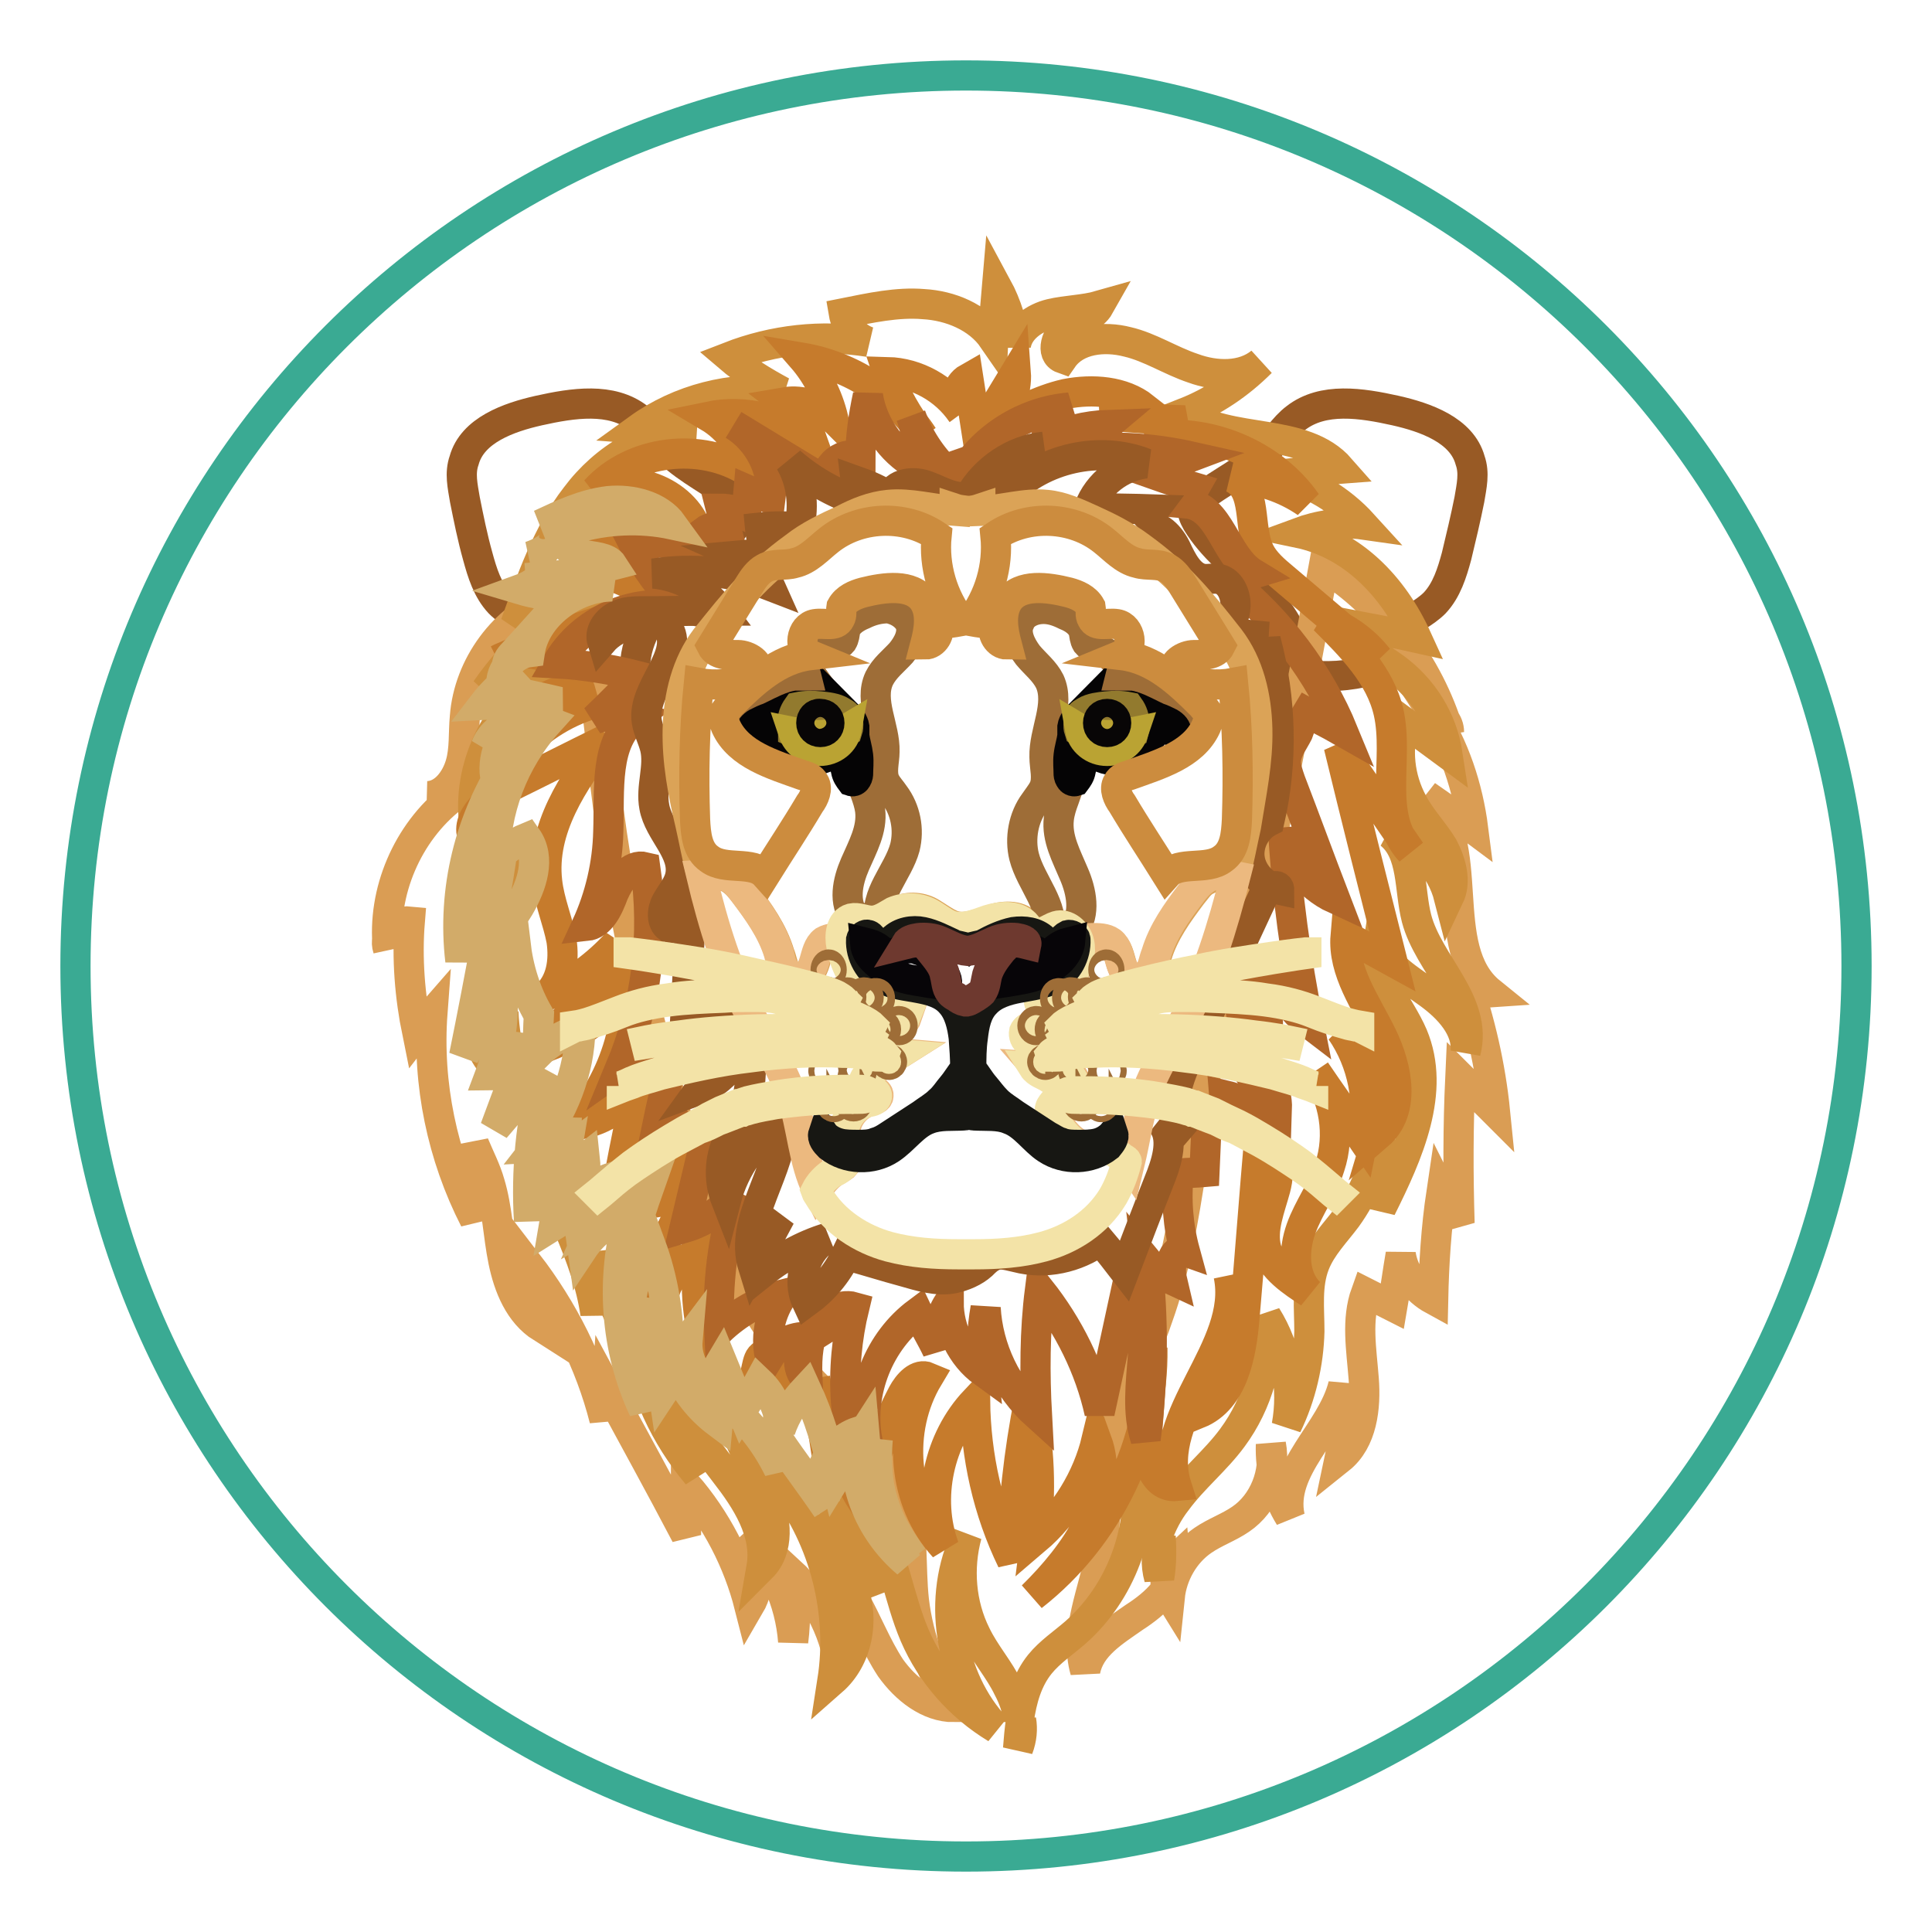 <?xml version="1.0" encoding="utf-8"?>
<!-- Svg Vector Icons : http://www.onlinewebfonts.com/icon -->
<!DOCTYPE svg PUBLIC "-//W3C//DTD SVG 1.1//EN" "http://www.w3.org/Graphics/SVG/1.1/DTD/svg11.dtd">
<svg version="1.1" xmlns="http://www.w3.org/2000/svg" xmlns:xlink="http://www.w3.org/1999/xlink" x="0px" y="0px" viewBox="0 0 256 256" enable-background="new 0 0 256 256" xml:space="preserve">
<g> <path stroke-width="4" fill-opacity="0" stroke="#3aaa93"  d="M10,128c0,65.2,52.8,118,118,118c65.2,0,118-52.8,118-118l0,0c0-65.2-52.8-118-118-118 C62.8,10,10,62.8,10,128L10,128z"/> <path stroke-width="4" fill-opacity="0" stroke="#985a25"  d="M158.9,66.1c-0.4,0.3-0.7,0.7-0.8,1.1c-0.2,0.6,0.1,1.3,0.5,2c2,3.3,5.1,5.7,7.9,8.5c2.7,2.7,5.2,6,5.6,9.8 c0,0.6,0.1,1.2,0.5,1.6c0.3,0.3,0.7,0.4,1.1,0.4c3.1,0.3,6.2-0.1,9.2-1c-0.7-2,0.7-4,2.3-5.2c1.6-1.2,3.5-2,4.9-3.4 c1.6-1.7,2.3-4,2.9-6.2c0.6-2.5,1.2-5,1.7-7.5c0.3-1.8,0.7-3.5,0.1-5.2c-1.1-4-5.9-5.7-9.9-6.6c-4.5-1-9.6-1.8-13.2,1 c-1.6,1.2-2.7,3.1-4.1,4.5C165.2,62.3,161.7,63.9,158.9,66.1L158.9,66.1z M97.4,66.1c0.4,0.3,0.7,0.7,0.8,1.1 c0.2,0.6-0.1,1.3-0.5,2c-2,3.3-5.1,5.7-7.9,8.5c-2.7,2.7-5.2,6-5.6,9.8c0,0.6-0.1,1.2-0.5,1.6c-0.3,0.3-0.7,0.4-1.1,0.4 c-3.1,0.3-6.2-0.1-9.2-1c0.7-2-0.7-4-2.3-5.2c-1.6-1.2-3.5-2-4.9-3.4c-1.6-1.7-2.3-4-2.9-6.2c-0.7-2.5-1.2-5-1.7-7.5 c-0.3-1.8-0.7-3.5-0.1-5.2c1.1-4,5.9-5.7,9.9-6.6c4.5-1,9.6-1.8,13.2,1c1.6,1.2,2.7,3.1,4.1,4.5C91.2,62.3,94.6,63.9,97.4,66.1 L97.4,66.1z"/> <path stroke-width="4" fill-opacity="0" stroke="#da9d54"  d="M73.2,79.4c-6.4,2.4-11.1,8.8-11.6,15.6c-0.2,2.1,0,4.3-0.6,6.3c-0.6,2-2.1,4.1-4.3,4.2 c1,0.1,2.1,0.1,3.2,0.2c-5.9,4.6-9.3,12.5-8.5,20c-0.6-1.8,1-3.8,2.9-3.6c-0.4,4.9,0,9.9,1,14.8c0.7-0.9,1.3-1.9,2-2.7 c-0.7,9.4,1.3,19,5.6,27.4c0-3.3-0.1-6.7-0.1-10c0.7,1.7,1.6,3.4,2.1,5.2c1,3.3,1.1,6.9,1.8,10.3c0.7,3.4,2.1,6.9,5.1,8.8 c-1-2.7-1.7-5.7-1.9-8.5c4.7,6.1,8.3,13.2,10.2,20.7l0.3-4.2c3.5,6.5,7.1,13,10.5,19.5v-6.7c4,4.6,6.9,10.2,8.4,16.1 c1.7-2.9,1.4-6.9-0.7-9.5c3.8,3.7,6.1,8.9,6.5,14.2c0.4-3.1,0.3-6.1-0.4-9.2c3.8,3.5,6.2,8.5,6.7,13.7c0-3.4,0.7-6.9,1.8-10.1 c1.7,3,2.9,6.2,4.8,9.1c2,2.8,5,5.2,8.4,5.2c-2.9-4.2-4.7-9.1-5.3-14.1c-0.5-4.5,0-9.1-1.3-13.4c-2.2-7.2-8.9-11.8-13.9-17.5 c-6.4-7.2-10.3-16.2-13.6-25.3c-5.9-16.8-10-34.3-12.1-52c-0.6-5.7-1-11.1-2.4-16.3 M198.1,147.3l-4.6-4.6 c-0.3,6.5-0.3,13-0.1,19.4c-0.8-1.4-1.7-2.7-2.4-4.1c-0.7,4.7-1,9.5-1.1,14.2c-2.2-1.2-3.9-3.4-4.3-6c-0.4,2.3-0.7,4.6-1.1,6.9 c-1.2-0.6-2.3-1.2-3.5-1.8c-1.3,3.6-0.6,7.5-0.3,11.4c0.3,3.8-0.2,8.2-3.2,10.6c0.7-3.3,0.7-6.6,0.5-9.8 c-1.5,6.2-8.5,11.1-7.1,17.5c-1.8-2.9-2.6-6.2-2.5-9.6c0.7,3.7-0.9,7.8-4,9.9c-1.6,1.1-3.4,1.7-5,2.8c-2.5,1.7-4.1,4.6-4.4,7.5 c-1-1.6-0.6-3.8,0.7-5c0.3,3.3-2.6,5.9-5.4,7.7c-2.7,1.9-5.9,3.8-6.5,7.1c-1.5-5.2,1.2-10.6,2.1-16c0.8-4.4,0.6-8.9,1.3-13.3 c1.1-6.1,4.2-11.6,6.2-17.5c4.6-12.8,4.6-26.9,8.1-40c1.6-6.1,4-12,5.7-18.1c1.2-4.5,2.1-9.1,3-13.7c1.8-9.2,3.5-18.4,5.2-27.7 c7.9,5,13.9,13,16.6,21.9c0-1.3-1-2.5-2.3-2.7c3,4.6,4.8,10,5.5,15.5c-2-1.5-4.2-3-6.2-4.4c7.1,6.2,1.2,20.2,8.5,26.1 c-1.4,0.1-2.9-0.7-3.4-2C196.1,135.2,197.5,141.3,198.1,147.3L198.1,147.3z"/> <path stroke-width="4" fill-opacity="0" stroke="#ce8f3c"  d="M153.6,209.1c0.3-1.8,0.3-3.6,0.2-5.5C153.2,205.5,153.1,207.3,153.6,209.1z"/> <path stroke-width="4" fill-opacity="0" stroke="#ce8f3c"  d="M187.7,121.7c-1-3.9-0.4-8.7-3.5-11.2c3.8,1.2,6.8,4.5,7.8,8.4c1-2.1,0.3-4.6-0.8-6.7c-1.2-2-2.9-3.7-4-5.8 c-1.8-3.3-2.2-7.2-1.1-10.7c1.9,1.4,3.8,2.8,5.7,4.2c-0.7-4.6-3.3-8.7-7-11.4c-2.3-1.7-5.3-3-6.3-5.8c3.1,0.6,6.1,1.1,9.2,1.8 c-3.1-6.8-8.5-12.4-15.7-13.9c2.7-1,5.8-1.5,8.6-1.1c-3-3.3-7-5.7-11.2-6.6c2.7-0.3,5.5-0.6,8.2-0.8c-4.9-5.6-14.6-3.2-20.6-7.4 c3.8-1.5,7.2-3.8,10.1-6.7c-2.4,2-6,1.9-9,0.8c-3-1-5.7-2.8-8.7-3.5c-3.1-0.8-6.8-0.4-8.6,2.2c-1.7-0.6-0.8-3.3,0.6-4.1 c1.5-0.9,3.4-1.3,4.3-2.9c-2.1,0.6-4.4,0.6-6.5,1.1s-4.3,2-4.6,4.2c-0.4-2.7-1.2-5.4-2.5-7.8c-0.2,2.3-0.4,4.6-0.5,6.9 c-2-2.9-5.7-4.4-9.2-4.6c-3.5-0.3-7.1,0.5-10.6,1.2c0.3,1.8,1.7,3.3,3.3,3.8c-6.2-1-12.6-0.3-18.5,2c2.1,1.8,4.6,3.3,7,4.6 c-6.6-0.8-13.6,1-19,4.9c2.6,0.2,5.2,0.3,7.7,0.5c-6.2-0.3-12.2,3.4-16,8.5c-3.8,4.9-5.9,11.1-8,16.9c3-2.7,6.9-4.4,10.9-4.5 c-5.9,3.2-11,7.7-14.8,13.2c2.7-2.2,6.3-4.6,9.3-2.8c-6.7,3.5-11.1,11-11,18.5c0.1,4.6,1.6,9.9-1.6,13.4c3.2-1.8,5.7-4.7,7-8.1 c-1.3,5.3-2.6,10.7-3.9,16c-1,4.4-1.9,9.5,1.1,12.7l1.4-7c0.2,4.6,1.5,9.2,3.7,13.4c0.2,1.4,0.5,2.7,0.8,4c2,7.7,6.6,14.7,7.7,22.6 c0.3-2.7,0.3-5.4,0.3-8.1c0.7,2.9,1.6,5.7,2.8,8.3c-0.1-0.5-0.1-0.8-0.2-1.3c0.1,0.2,0.1,0.4,0.2,0.6c0.1-1.1,0-2.1-0.2-3.3 c0.2-1.6,0.6-3.2,1.1-4.6c0.3-0.3,0.5-0.7,0.7-0.9c-1.1,4.2-0.8,8.6,0.7,12.6v0.3c1,6.5,3.8,12.6,8.1,17.7 c-1.4-3.1-2.2-6.4-2.5-9.8l0.5,0.5c1.1,3.3,3.5,6.2,5.7,9.1c2.8,3.6,5.6,7.9,4.8,12.5c2.4-2.4,2-6.4,0.7-9.6 c-1.3-3.2-3.3-5.9-4.2-9.3c1.8,2.9,4.3,5.3,6.3,8c5.6,7.3,8,16.9,6.6,25.9c3.3-2.9,4.3-8,2.7-12.2c-0.8-2.3-2.4-4.4-2.7-6.8 c-0.3-2.5,0.9-4.8,2.2-7.1c0.1,0.1,0.2,0.3,0.3,0.4c-0.5,4.9,0.7,9.9,3.3,14c-0.5-3-1.5-5.9-1-8.9c0.1-0.5,0.2-0.9,0.3-1.3 c0.1,0.2,0.2,0.4,0.4,0.6c2.6,4.7,3.3,10.4,5.4,15.3c2.2,5.1,6,9.4,10.8,12.3c-6.3-6.7-7.9-17.4-3.9-25.6 c-1.2,4.4-0.8,9.2,1.2,13.2c1.2,2.5,3.1,4.6,4.3,7.1c0.7,1.3,1.2,2.8,1.4,4.2c0.4-2.7,1.1-5.3,2.8-7.4c1.3-1.6,3.1-2.8,4.6-4.1 c6.1-5.3,9.3-13.8,8.1-21.8c1.6,2.8,2.5,6,2.8,9.2c0.6-1.8,1.5-3.5,2.6-4.9c2.2-3,5.2-5.4,7.4-8.4c3.4-4.6,5-10.4,4.5-16.1 c2.7,4.3,3.6,9.6,2.7,14.5c1.9-3.9,2.9-8.3,3-12.5c0-3-0.4-6.1,0.7-8.9c0.9-2.3,2.7-4.1,4.2-6.1c2.4-3.3,3.9-7.1,4.4-11.1 c0.1,3.3,0.2,6.5,0.2,9.8c3.6-7.2,7.3-15.5,4.2-22.9c-1.7-4-5.3-7.6-4.6-12c1.2,2.9,4.2,4.6,6.8,6.5s5.1,4.6,4.8,7.7 C195.9,132.8,189.3,127.8,187.7,121.7L187.7,121.7z M135.3,227.9c-0.2,1.3-0.3,2.5-0.4,3.8C135.4,230.4,135.5,229.1,135.3,227.9z" /> <path stroke-width="4" fill-opacity="0" stroke="#c67b2c"  d="M151.6,54c-1.9,0.4-3.8,0.7-5.7,1c3.7,0.3,7.3,0.6,11.1,0.7c-1.7,0.7-3.3,1.5-5.1,2.2 c8-1.4,16.7,2.2,21.2,8.7c-2.9-2-6.3-3.1-9.8-3.3c3.4,1.5,2,6.5,3.6,9.8c0.7,1.4,2,2.5,3.2,3.5l12.5,10.6c-1.8-2.3-4.3-4.1-7.1-5.1 c3.6,3.6,7.4,7.4,8.5,12.3c1.4,6.2-1.5,13.7,2.9,18.4l-9.5-13.9c2.3,9.5,4.7,19,7.1,28.5c-2-1.1-4.2-2.3-6.2-3.4 c-0.4,4.7,2.7,8.9,4.8,13.2c2.1,4.3,3.2,10-0.5,13.2c1.5-5-0.6-10.8-4.9-13.8c2.9,4.2,3.9,9.5,2.9,14.4c-2.1-3.1-4.2-6-6.3-9.1 c2.5,3.7,3.3,8.5,1.9,12.7c-0.9,2.9-2.8,5.4-3.8,8.2c-1,2.8-1.1,6.3,1.1,8.5c-2.3-1.5-4.9-3.2-5.7-5.8c-0.7-2.6,0.5-5.4,1.2-8 c0.7-2.6,0.4-6-2.1-7.2c-0.7,8.1-1.3,16.3-2,24.3c-0.4,4.9-1.5,10.8-6.1,12.7c3.8-5.3,5.3-12,4-18.3c2,9.6-9.9,18.5-6.9,27.9 c-3.2,0.3-4.2-4-3.9-7c0.3-3.8,0.5-7.6,0.7-11.3c0.2,12.5-5.8,25-15.9,32.9c5.7-5.6,11.2-13.3,8.5-20.7c-1.2,5-4.1,9.8-8.1,13.2 c0.8-6.2,0.6-12.5-0.8-18.6c-1.4,7.1-2.2,14.2-2.3,21.4c-3.2-6.6-4.8-13.8-4.9-21.2c-4.8,5.1-6.5,12.9-4.1,19.4 c-5.5-6-6.3-15.5-2.1-22.5c-1.4-0.6-2.7,0.9-3.4,2.2c-2.4,4.6-4.2,9.5-5.2,14.5c-3-4.6-4.3-10.2-3.8-15.6 c-0.9,3.3-1.2,6.8-0.9,10.2l-1.4-9.2c-3.5,0.6-7.1-3.1-6.1-6.4c1.1,0.9,1.3,2.8,0.4,3.9c-0.4-0.8-0.7-1.8-1-2.6 c-1.5-0.2-1.1,2.2-1.9,3.4c-0.6,1.1-2.4,1.2-3.5,0.5c-1.1-0.7-1.7-2-2.1-3.2c-1.7-4.6-2.1-9.6-1.5-14.4c-3.4,1.8-5.6,5.8-4.8,9.5 c-2.2-3.1-1.3-7.2,0.3-10.6c1.5-3.3,3.6-6.7,3.7-10.4c1.3,2-1.3,4.3-3.7,4.8s-5.2,0.6-6.6,2.5c3.1-1.7,5.7-4.3,7.3-7.3 c-2.1,0.7-4.5,1.2-6.7,1.4c0.7-4,1.6-7.9,2.3-11.9c-1.7,3-4.9,5-8.4,5.3c5.7-6.2,8.2-14.9,6.6-22.9c0.7,3.3-1,6.7-3.6,8.9 c-2.6,2.2-5.9,3.4-9.2,4.6c5.1-3.9,9.3-9,12-14.8c-2.6,2.9-5.9,5.3-9.5,7.1c2.1-1.8,2.5-4.7,2.1-7.4c-0.5-2.6-1.6-5.1-1.9-7.8 c-0.8-6.9,3.4-13.2,7.7-18.8c-4.3,2.1-8.6,4.3-12.9,6.4c-2.9,1.5-6.3,4.7-4.2,7.2c0.9-8.4,7.3-16,15.7-18.4c-2.3-0.1-4.6-0.3-7-0.4 c1.4-1.2,3.4-1.6,5.2-1c-1.2-4.3-7-6.6-11-4.4c6.9-3.2,14.2-5.6,21.6-7.2c-2.7-2.5-6.4-4.2-10.1-4.6c1.9-0.2,3.7-0.5,5.7-0.7 c-2-1.3-4.2-2.3-6.5-3.1c4.9-2.1,10.6-2.5,15.8-1c-1.3-5.3-8.5-8.5-13.6-5.8c4.9-5.4,14-6.5,20.2-2.5c-0.6-3-2.5-5.7-5.2-7.3 c4.8-1,10,0.3,13.8,3.3c-0.7-2-2-3.9-3.7-5.2c2.3-0.4,4.8,0.5,6.4,2.1c-0.7-2.9-2.1-5.7-4.1-8c6.5,1.1,12.5,5,16,10.4 c-2-2.6-3.7-5.5-4.7-8.5c3.9,0.1,7.6,2.2,9.8,5.4c-1.1-1.4-0.7-3.7,0.9-4.6c0.4,2.6,0.8,5.1,1.2,7.7c1.7-2.9,3.4-5.7,5.1-8.5 c0.2,2.7-1,5.4-3.2,7.2c3.2-1.8,6.3-3.5,9.8-4.3C144.8,51.5,148.8,51.8,151.6,54L151.6,54z"/> <path stroke-width="4" fill-opacity="0" stroke="#b16629"  d="M90.5,137.8c-3,0.7-5.9,2-8.3,3.7c3.5-8.4,4.6-17.7,3.3-26.6c-2-0.5-3.4,1.7-4.2,3.5 c-0.7,1.9-1.7,4.1-3.6,4.3c1.8-3.9,2.8-8.2,2.9-12.5c0.2-5.5-0.6-12,3.7-15.2c-1.8-0.5-3.7-0.4-5.5,0.3c2-1.9,3.8-3.8,5.8-5.7 c-3.5-0.9-7.2-1.5-10.8-1.7c3.2-5.6,10.1-8.8,16.4-7.4c-2.6-2.4-4.7-5.3-6.3-8.5c3.9-0.4,7.9,0.2,11.6,1.6c-0.1-1.3-1-2.6-2.2-3.2 c0.8-0.6,1.9-0.7,2.9-0.5c-0.2-0.8-0.5-1.7-0.7-2.5c1.2,0,2.3,0.4,3.3,0.9c0.1-1.1,0.3-2.1,0.4-3.3c0.9,0.4,2,0.7,2.9,1.1 c0.5-3.8-1.6-7.8-4.9-9.8c4.3,2.6,8.5,5.2,12.7,7.7c-1.1-2.1,2.2-4.7,4.1-3.2c0-2.8,0.4-5.6,1-8.4c0.6,3.8,3,7.3,6.3,9.2 c0.4-2.1,0.2-4.4-0.6-6.5c1,2.8,2.7,5.4,4.8,7.4c0.8-0.7,1.1-1.9,0.8-2.8c0.4,1.1,0.7,2.2,1,3.3c3-5.1,8.5-8.5,14.4-9 c-1.6,0.9-2.8,2.6-3.2,4.4c2.6-1.3,5.4-2,8.3-2.1c-1.3,1.1-2.7,2.1-4,3.3c5-0.6,10.2-0.2,15.1,0.9c-1.6,0.6-3.2,1.4-4.6,2.5 c1.7,0.6,3.3,1.1,5,1.6c-0.4,0.7-0.7,1.4-1.1,2.1c4.5,0.4,5.1,7,8.9,9.3c-1,0.3-2.1,0.7-3.2,0.9c6.6,5.3,11.9,12.3,15.1,20.1 c-2.1-1.2-4.4-2.3-6.5-3.5c1.1,0.7,1,2.4,0.5,3.6c-0.6,1.2-1.5,2.3-1.6,3.6c-0.1,0.9,0.3,1.9,0.6,2.8c2,5.2,3.9,10.4,5.9,15.6 c-3.7-1.7-6.4-5.3-6.9-9.4c0.5,8.7,1.7,17.4,3.4,25.9c-2.9-2.2-4.8-5.7-5.4-9.3v8c-1.1-1.2-2.3-2.3-3.4-3.5 c-1.8,5.5,4.8,10.5,4.6,16.2c-2-2.7-4.2-5.4-6.2-8.1c3.3,1.7,5.5,5.5,5.2,9.1c-1.8-1.4-3.9-2.4-6-2.9c0.1,1.3,0.3,2.5,0.4,3.8 c-0.9-0.2-1.8-0.3-2.7-0.5c-0.1,2.3-0.2,4.6-0.3,6.9c-1.1,0.1-2.3,0.1-3.4,0.2c-0.4,3.4-0.1,7,0.8,10.3c-1.7-0.6-2.1,2.1-1.7,3.8 c-1.3-0.6-2.4-1.4-3.3-2.5c0.9,7.8,0.8,15.8-0.2,23.6c-2.3-7,2.1-15.6-2.2-21.5c-1.3,6-2.6,12-3.9,18c-1.3-5.9-4.1-11.5-7.9-16.3 c-0.7,5.5-0.7,11.1-0.4,16.6c-4-3.6-6.5-8.8-6.8-14.2c-0.5,2.8-0.6,5.7-0.3,8.5c-2.9-2.1-4.6-5.7-4.6-9.2c-1.2,1.9-1.8,4.2-1.5,6.3 c-0.8-1.7-1.8-3.3-2.6-5c-5.1,3.8-7.8,10.5-6.7,16.8c-2-0.4-2.7-2.9-2.8-4.9c-0.3-4.2,0.1-8.5,1.1-12.6c-2.1-0.6-4.4,1-5.4,3.1 c-0.9,2-0.9,4.4-0.8,6.6c-1.7-1.4-1.4-4.5,0.5-5.7c-2.1-0.3-4.4,0.7-5.5,2.5c-0.6-2.8,0.1-5.9,1.8-8.2c-3.2,0.8-6.1,2.5-8.5,4.8 c-0.3-6.1,0.5-12.3,2.2-18.1c-1.7,2.1-4.1,3.7-6.8,4.5l3.3-13.9c-2,0.5-3.8,1.2-5.4,2.3c0-1.5,0.3-3.1,0.9-4.5 c-0.7,0.7-1.6,1.3-2.3,2C87.9,145.2,88.8,141.3,90.5,137.8z"/> <path stroke-width="4" fill-opacity="0" stroke="#985a25"  d="M86.8,99.1c-0.3-1.2-0.9-2.3-1.1-3.5c-0.7-4.5,5.3-8.9,2.7-12.6c-3-1.1-6.6-0.3-8.6,2 c-0.4-1.3,0.5-2.6,1.7-3.3c1.2-0.7,2.5-0.7,3.9-0.7c3.3,0,6.8-0.1,10.1-0.1c-2.1-2.8-5.5-4.6-8.9-4.9c5.1-0.8,10.5-0.3,15.4,1.6 c-0.8-1.8-2.2-3.2-4-4l3.3-0.3c-0.2-1.1-0.5-2.3-0.6-3.4c1.8-0.2,3.5-0.2,5.2,0c0.7-3,0.3-6.1-1.2-8.7c2.6,2.3,5.7,4.1,9,5.2 c-0.1-0.9-0.2-1.9-0.3-2.7c1.7,0.6,3.3,1.3,4.6,2.2c0.5-2,3.2-2.2,4.9-1.5c1.9,0.7,3.7,1.9,5.6,1.3c2-3.5,5.8-6.1,9.8-6.5 c-2.8,0.5-5,3.4-4.7,6.2c4.6-4.7,12.1-6.4,18.2-4c-3.3,0.4-6.3,2.7-7.5,5.9c2.9,0.1,5.9,0.1,8.7,0.2c-0.6,0.8-1,1.7-1.6,2.5 c1.7-0.9,3.5,0.8,4.4,2.6c0.8,1.7,1.8,3.8,3.6,4.1c0.7,0.1,1.3-0.1,2,0c1.4,0.2,2.2,1.7,2.3,3.1c0.1,1.4-0.5,2.7-0.9,4 c1.1,0.1,2.2,0.3,3.3,0.4c-0.2,2.9,0,5.7,0.5,8.5c0.4-2.6,0.7-5.3,1.1-7.9c2.1,7.8,2.3,16.2,0.5,24c-1.8,0.9-2.9,3-2.6,5 c0.3,2,2,3.7,3.9,4.1c0-1-1.7-0.3-2,0.6c-3.3,7.1-6.6,14.2-9.9,21.3c-1.8,3.7-3.3,8.5-0.4,11.4c-1.2-0.9-2.4-1.8-3.6-2.7 c2,1.7,1.2,4.8,0.3,7.2c-1.7,4.3-3.3,8.5-4.9,12.7c-1-1.3-2.1-2.7-3.2-4c-3.2,2.3-7.3,3.2-11.1,2.2c-1-0.2-2-0.6-3-0.2 c-0.7,0.3-1.1,0.7-1.6,1.2c-1,0.9-2.4,1.5-3.8,1.8c-2.2,0.4-4.4-0.3-6.5-0.9c-2.6-0.7-5.1-1.5-7.7-2.2c-1.2,2.5-3,4.6-5.2,6.2 c-1.4-3-0.1-7,2.8-8.5c-3.3,1-6.3,2.7-8.9,4.8c-0.3-2.8,0.7-5.7,2.6-7.6l-3.6,6.7c-2-6.4,4-12.8,3.9-19.6 c-3.6,2.5-6.4,6.4-7.5,10.7c-0.9-2.3-0.9-5,0-7.3c0.6-1.3,1.4-2.5,2-3.9c1.9-4,1.3-8.5,0.7-12.9c0.2,4-2.4,8.1-6.2,9.5 c2.9-4,3.9-9.4,2.6-14.1c-0.1,2.3-2.1,4.5-4.5,4.6c0.3-5.6,0.6-11.1,0.9-16.6c0.1,2.1-0.9,5.3-3.1,4.6c-1-0.7-0.9-2.3-0.3-3.4 c0.6-1.1,1.5-2.1,1.8-3.3c0.8-3.3-2.8-5.9-3.4-9.3C86.2,104.3,87.4,101.6,86.8,99.1z"/> <path stroke-width="4" fill-opacity="0" stroke="#dba357"  d="M166.6,96.6c-0.1-4.3-1.1-8.6-3.7-12c-4-5.1-6.7-8.4-11.8-12.1c-2-1.5-4.2-2.6-6.4-3.6c-2-0.9-3.9-1.8-6-2 c-2.9-0.3-5.9,0.7-8.8,0.8v-0.3c-0.6,0.2-1.1,0.3-1.7,0.3c-0.6-0.1-1.1-0.1-1.7-0.3v0.3c-2.9-0.2-5.9-1.1-8.8-0.8 c-2.1,0.2-4.1,1-6,2c-2.2,1-4.5,2.1-6.4,3.6c-5.1,3.7-7.8,7.1-11.8,12.1c-2.5,3.3-3.6,7.6-3.7,12c-0.1,4.3,0.7,8.5,1.7,12.7 c0.5,2.2,0.9,4.5,1.5,6.7c1.3-0.1,2.6-0.2,3.7,0.4c0.8,0.5,1.4,1.2,2,2c1.9,2.5,3.7,5,4.6,8c0.3,0.7,0.4,1.6,0.8,2.2s1.2,1.2,2,1.1 c1-0.2,1.6-1.2,1.9-2.2c0.3-1,0.5-2.1,1.3-2.7c0.6-0.5,1.6-0.5,2.4-0.5c0-1.1,0.4-2.3,1.4-2.6c0.8-0.2,1.8,0.3,2.7,0.3 c1,0,2-0.7,2.9-1.2c1.4-0.7,3.2-0.7,4.6,0.1c1,0.6,1.9,1.3,2.9,1.7c1.7,0.6,3.4-0.2,5-0.7c1.7-0.6,3.7-0.7,4.9,0.5 c0.4,0.4,0.7,0.8,1.1,1.1c1,0.5,2-0.7,3.1-0.8c1.3-0.3,2.6,0.8,3,2.1c0.5-0.2,1-0.3,1.5-0.3c0.8,0,1.8-0.1,2.5,0.5 c0.8,0.6,1,1.7,1.3,2.7s0.8,2,1.9,2.2c0.7,0.1,1.6-0.4,2-1.1c0.5-0.7,0.7-1.5,0.8-2.2c0.9-3,2.8-5.6,4.6-8c0.6-0.7,1.1-1.6,2-2 c1.1-0.6,2.4-0.5,3.7-0.4c0.6-2.2,1-4.5,1.5-6.7C165.8,105.1,166.7,100.9,166.6,96.6L166.6,96.6z"/> <path stroke-width="4" fill-opacity="0" stroke="#9e6d37"  d="M120.5,82.4c0.7,1.4-0.2,3-1.1,4.1c-1,1.1-2.2,2-2.9,3.4c-1.4,3,0.8,6.4,0.7,9.7c0,1.3-0.5,2.8,0.1,4 c0.3,0.6,0.8,1.1,1.2,1.7c1.5,2,2,4.6,1.4,7c-0.9,3.3-4.1,6.3-3.3,9.7c-1.1-0.3-2.2-0.4-3.3-0.4c-1.6-2-1-4.8,0-7.1 c1-2.3,2.3-4.6,2-7.1c-0.1-0.8-0.4-1.7-0.7-2.5c-0.8-2.3-1.8-4.6-2.6-7.1c-0.2-0.6-0.5-1.1-0.8-1.6c-1.4-1.5-3.8-0.7-5.8-0.2 c-1.8,0.4-3.5,0.3-5.3-0.3c-0.2-0.1-0.5-0.2-0.6-0.4c-0.2-0.3-0.1-0.6,0.1-1c1.3-3.1,4.7-5,8.1-4.6c-0.5-0.7-0.4-1.7,0.1-2.4 c0.5-0.7,1.3-1.1,2-1.4c0.7-0.2,1.4-0.4,1.8-0.9c0.3-0.5,0.3-0.9,0.4-1.5c0.3-1,1.4-1.7,2.4-2.1c1-0.5,2.1-0.8,3.3-0.8 C118.8,80.8,119.9,81.4,120.5,82.4L120.5,82.4z M135.1,82.5c-0.7,1.4,0.2,3.1,1.1,4.3c1,1.2,2.2,2.1,2.9,3.5 c1.4,3.1-0.8,6.6-0.7,10c0,1.4,0.5,2.9-0.1,4.2c-0.3,0.6-0.8,1.2-1.2,1.8c-1.5,2-2,4.8-1.4,7.2c0.9,3.5,4.1,6.6,3.3,10.1 c1.1-0.3,2.2-0.5,3.3-0.5c1.6-2,1-5,0-7.3c-1-2.4-2.3-4.7-2-7.3c0.1-0.9,0.4-1.8,0.7-2.6c0.8-2.4,1.8-4.8,2.6-7.3 c0.2-0.6,0.5-1.2,0.8-1.7c1.4-1.6,3.8-0.7,5.8-0.3c1.8,0.4,3.5,0.3,5.3-0.3c0.2-0.1,0.5-0.2,0.6-0.4c0.2-0.3,0.1-0.7-0.1-1 c-1.3-3.2-4.7-5.2-8.1-4.8c0.5-0.7,0.4-1.8-0.1-2.5c-0.5-0.7-1.3-1.2-2-1.5c-0.6-0.2-1.4-0.4-1.8-0.9c-0.3-0.5-0.3-1-0.4-1.5 c-0.3-1.1-1.4-1.8-2.4-2.2c-1-0.5-2.1-0.9-3.3-0.8C136.7,80.8,135.5,81.4,135.1,82.5z"/> <path stroke-width="4" fill-opacity="0" stroke="#ecb97f"  d="M109.2,124.7c-0.8,0.6-1,1.7-1.3,2.7s-0.8,2-1.9,2.2c-0.7,0.1-1.6-0.4-2-1.1c-0.5-0.6-0.6-1.5-0.8-2.2 c-0.9-3-2.8-5.6-4.6-8c-0.6-0.7-1.1-1.6-2-2c-1.1-0.6-2.4-0.5-3.7-0.4c1.6,6.7,3.6,13.3,6.9,19.3c1.8,3.3,3.9,6.4,5.1,10 c1.4,4.1,1.5,8.7,3.4,12.5c0.6-0.9,1.3-1.8,2.2-2.4c0.5-0.3,0.9-0.5,1.3-0.8c0.4-0.4,0.6-0.8,0.6-1.3c-0.1-0.6-0.6-1-0.9-1.6 c-0.3-0.5-0.1-1.3,0.5-1.4c0-2,1.5-3.8,3.3-4.3c0.5-0.1,1.1-0.3,1.1-0.7c0.1-0.7-1.2-0.8-1.6-1.5c-0.5-0.7,0.4-1.6,1.1-2 c1.1-0.7,2.3-1.4,3.4-2.1c-1.2-0.1-2.4-0.3-3.5-0.7c-0.5-0.2-0.9-0.4-0.9-0.8c0-0.4,0.4-0.6,0.7-0.7c1.6-0.8,4-0.9,4.6-2.7 l-6.1,0.8c1.4-1.1,3.2-1.8,4.9-1.9c0.2-0.6-0.3-1.2-0.8-1.5c-0.6-0.3-1.2-0.3-1.9-0.5c-2.7-0.6-4-3.6-4.6-6.3 c-0.1-0.4-0.1-0.7-0.1-1.1C110.8,124.3,109.9,124.3,109.2,124.7z M159.8,116.4c-0.8,0.5-1.4,1.2-2,2c-1.9,2.5-3.7,5-4.6,8 c-0.3,0.7-0.4,1.6-0.8,2.2c-0.5,0.7-1.2,1.2-2,1.1c-1-0.2-1.6-1.2-1.9-2.2c-0.3-1-0.5-2.1-1.3-2.7c-0.7-0.5-1.7-0.5-2.5-0.5 c-0.5,0-1,0.1-1.5,0.3v0.2c0.3,1.4-0.2,2.8-0.8,4c-0.9,1.8-2.5,3.5-4.5,3.3c-0.3,0.9,0.7,1.7,1.7,1.9c0.9,0.2,2,0,2.8,0.4 c0.3,0.2,0.7,0.4,0.7,0.7c0.2,0.9-1.1,1.2-2,1.1c-1-0.1-2.1-0.2-3.2-0.3c-0.7-0.1-1.8,0-2,0.7c-0.2,0.6,0.2,1.1,0.6,1.4 c0.5,0.3,1,0.5,1.5,0.6c1.5,0.5,2.8,1.6,3.6,3l-4.5-0.3c0.6,0.7,1.5,1,2.2,1.5c0.7,0.5,1.5,1.3,1.2,2.2c-0.3,0.7-1.2,1.2-1.2,2 c0,0.4,0.2,0.7,0.4,0.9c1,1.8,2.4,3.8,4.5,4c0.6,0.1,1.2-0.1,1.8,0c1.1,0.1,2.1,0.7,3,1.5c0.2,0.2,0.5,0.4,0.7,0.7 c0.7-2.9,1.1-5.9,2-8.7c1.2-3.6,3.3-6.8,5.1-10c3.2-6,5.2-12.6,6.9-19.3C162.2,115.8,160.9,115.7,159.8,116.4L159.8,116.4z"/> <path stroke-width="4" fill-opacity="0" stroke="#f3e3a7"  d="M148.8,153.5c-0.8-0.7-1.9-1.4-3-1.5c-0.6-0.1-1.2,0.1-1.8,0c-2-0.2-3.4-2.2-4.5-4 c-0.2-0.3-0.4-0.6-0.4-0.9c0-0.8,0.9-1.2,1.2-2c0.3-0.8-0.5-1.8-1.2-2.2c-0.7-0.5-1.7-0.7-2.2-1.5l4.5,0.3c-0.8-1.4-2.1-2.4-3.6-3 c-0.6-0.2-1-0.3-1.5-0.6c-0.5-0.3-0.7-0.9-0.6-1.4c0.3-0.7,1.2-0.7,2-0.7c1,0.1,2.1,0.2,3.2,0.3c0.9,0.1,2.2-0.3,2-1.1 c-0.1-0.4-0.4-0.6-0.7-0.7c-0.8-0.4-1.9-0.2-2.8-0.4c-0.9-0.2-2-0.9-1.7-1.9c2,0.3,3.6-1.6,4.5-3.3c0.7-1.2,1.1-2.7,0.8-4 c-0.3-1.4-1.7-2.6-3-2.2c-1,0.3-2,1.3-3.1,0.8c-0.5-0.2-0.7-0.7-1.1-1.1c-1.2-1.2-3.3-1-4.9-0.5c-1.7,0.6-3.4,1.3-5,0.7 c-1-0.4-1.9-1.2-2.9-1.7c-1.4-0.7-3.2-0.7-4.6-0.1c-0.9,0.5-1.8,1.2-2.9,1.2c-0.9,0-1.8-0.5-2.7-0.3c-1.4,0.4-1.6,2.3-1.3,3.7 c0.5,2.7,1.9,5.6,4.6,6.3c0.7,0.2,1.3,0.2,1.9,0.5c0.6,0.3,1,0.9,0.8,1.5c-1.8,0.1-3.5,0.7-4.9,1.9l6.1-0.8c-0.7,1.8-3,1.9-4.6,2.7 c-0.3,0.2-0.7,0.4-0.7,0.7c0,0.5,0.5,0.7,0.9,0.8c1.1,0.4,2.3,0.6,3.5,0.7c-1.1,0.7-2.3,1.4-3.4,2.1c-0.7,0.5-1.6,1.3-1.1,2 c0.4,0.6,1.7,0.7,1.6,1.5c-0.1,0.5-0.7,0.7-1.1,0.7c-1.9,0.5-3.3,2.3-3.3,4.3c-0.6,0.1-0.8,0.9-0.5,1.4c0.3,0.5,0.8,0.9,0.9,1.6 c0.1,0.5-0.2,1-0.6,1.3c-0.4,0.4-0.8,0.6-1.3,0.8c-0.9,0.6-1.7,1.4-2.2,2.4c0.1,0.3,0.3,0.5,0.4,0.7c2,3.4,5.6,5.7,9.3,6.7 c3,0.8,6.1,1,9.2,1h2c3.2,0,6.2-0.2,9.2-1c3.7-1,7.2-3.2,9.3-6.7c0.8-1.4,1.4-3,1.8-4.6C149.3,153.8,149.1,153.6,148.8,153.5 L148.8,153.5z"/> <path stroke-width="4" fill-opacity="0" stroke="#171713"  d="M147.5,150.2c-0.5,0.6-1.3,1.1-2.1,1.3c-0.8,0.2-1.7,0.2-2.5,0.2c-0.7,0-1.6,0-2.3-0.3 c-0.7-0.2-1.2-0.6-1.8-0.9c-1.4-0.9-2.9-1.9-4.3-2.8c-0.8-0.6-1.7-1.1-2.4-1.8c-0.7-0.7-1.1-1.3-1.7-2c-0.6-0.7-1.1-1.6-1.7-2.3 c0-1.4,0-2.7,0.2-4.1c0.2-1.7,0.5-3.4,1.7-4.6c1.1-1.2,2.8-1.7,4.4-2c1.6-0.3,3.3-0.5,4.6-1.2c1.9-1,3-3.2,2.9-5.2 c0-0.4-0.6-0.7-1-0.6c-0.4,0.2-0.7,0.5-0.8,0.8c-0.3,0.3-0.6,0.6-0.9,0.7c-0.6,0-1-0.6-1.5-0.9c-1-1-2.6-1.2-4-1 c-1.4,0.3-2.7,0.9-4,1.6c-0.3,0.2-1.6,0.3-2,0.6c-0.5-0.3-1.8-0.4-2-0.6c-1.3-0.6-2.6-1.3-4-1.6c-1.4-0.3-3,0-4,1 c-0.5,0.4-0.8,1-1.5,0.9c-0.4,0-0.7-0.3-0.9-0.7c-0.3-0.3-0.5-0.7-0.8-0.8c-0.4-0.2-0.9,0.2-1,0.6c-0.1,2.1,1.1,4.2,2.9,5.2 c1.4,0.8,3.1,0.9,4.6,1.2c1.6,0.3,3.3,0.7,4.4,2c1.1,1.2,1.5,3,1.7,4.6c0.1,1.4,0.2,2.7,0.2,4.1c-0.6,0.7-1.1,1.6-1.7,2.3 c-0.6,0.7-1,1.4-1.7,2c-0.7,0.7-1.6,1.2-2.4,1.8c-1.4,0.9-2.9,1.9-4.3,2.8c-0.6,0.4-1.1,0.7-1.8,0.9c-0.7,0.3-1.6,0.3-2.3,0.3 c-0.8,0-1.8,0-2.5-0.2c-0.8-0.2-1.7-0.7-2.1-1.3c-0.2,0.6,0.3,1.2,0.8,1.7c2.3,1.8,5.7,1.9,8.1,0.3c1.8-1.2,3.1-3.2,5-3.9 c1.5-0.6,3.2-0.4,4.7-0.5c0.3,0,0.6-0.1,0.7-0.3c0.1,0.2,0.5,0.3,0.6,0.3c1.6,0.1,3.3-0.1,4.7,0.5c2,0.7,3.3,2.8,5,3.9 c2.4,1.6,5.8,1.5,8.1-0.3C147.2,151.4,147.7,150.8,147.5,150.2L147.5,150.2z"/> <path stroke-width="4" fill-opacity="0" stroke="#050405"  d="M113.7,100.1c-0.1-0.9-0.4-1.8-0.5-2.6v-1.2c-0.1-0.6-0.6-1.3-1-1.7c0.1,0.4,0.2,0.7,0.2,1.2 c0,0.3,0,0.6-0.1,0.8c-1,0.6-2.4,0.8-3.9,0.8c-1.2,0-2.3-0.2-3.3-0.6c-0.1-0.4-0.2-0.7-0.2-1.2c0-0.8,0.3-1.6,0.7-2.1 c-0.1,0-0.3,0.1-0.4,0.1c-1.2,0.4-2.2,1-3.3,1.5c-0.6,0.2-1,0.4-1.6,0.7c-0.5,0.3-0.9,0.7-0.9,1.3c0.7-0.1,1.5-0.9,2.2-0.7 c0.7,0.2,0.9,0.8,1.2,1.4c0.6,1.1,1.6,2,2.8,2.5c1.2,0.5,2.5,0.6,3.7,0.1c0.6-0.2,1.2-0.6,1.9-0.3c0.7,0.4,0.7,1.3,0.9,2 c0.1,0.6,0.4,1,0.7,1.4c0.3,0.1,0.6-0.1,0.7-0.3c0.2-0.3,0.2-0.6,0.2-0.7C113.7,101.8,113.8,101,113.7,100.1L113.7,100.1z"/> <path stroke-width="4" fill-opacity="0" stroke="#927a2e"  d="M105.1,97c0.9,0.4,2,0.6,3.3,0.6c1.5,0,2.9-0.3,3.9-0.8c0.1-0.3,0.1-0.6,0.1-0.8c0-0.5-0.1-0.8-0.2-1.2 c-0.2-0.2-0.5-0.4-0.7-0.5c-0.8-0.5-1.9-0.6-2.8-0.7c-1-0.1-2-0.1-3,0.1c-0.5,0.7-0.7,1.4-0.7,2.1C105,96.1,105.1,96.6,105.1,97z" /> <path stroke-width="4" fill-opacity="0" stroke="#baa333"  d="M105.1,97c0.5,1.5,1.9,2.5,3.5,2.5c1.8,0,3.3-1.2,3.6-2.9c-1,0.6-2.4,0.8-3.9,0.8 C107.2,97.5,106.1,97.2,105.1,97z"/> <path stroke-width="4" fill-opacity="0" stroke="#080606"  d="M107.5,95.8c0,0.7,0.5,1.2,1.2,1.2c0.7,0,1.2-0.5,1.2-1.2c0,0,0,0,0,0c0-0.7-0.5-1.2-1.2-1.2 C108,94.5,107.5,95.1,107.5,95.8C107.5,95.8,107.5,95.8,107.5,95.8z"/> <path stroke-width="4" fill-opacity="0" stroke="#050405"  d="M141.6,100.1c0.1-0.9,0.4-1.8,0.5-2.6v-1.2c0.1-0.6,0.6-1.3,1-1.7c-0.1,0.4-0.2,0.7-0.2,1.2 c0,0.3,0,0.6,0.1,0.8c1,0.6,2.4,0.8,3.9,0.8c1.2,0,2.3-0.2,3.3-0.6c0.1-0.4,0.2-0.7,0.2-1.2c0-0.8-0.3-1.6-0.7-2.1 c0.1,0,0.3,0.1,0.4,0.1c1.2,0.4,2.2,1,3.3,1.5c0.6,0.2,1,0.4,1.6,0.7c0.5,0.3,0.9,0.7,0.9,1.3c-0.7-0.1-1.5-0.9-2.2-0.7 c-0.7,0.2-0.9,0.8-1.2,1.4c-0.6,1.1-1.6,2-2.8,2.5c-1.2,0.5-2.5,0.6-3.7,0.1c-0.6-0.2-1.2-0.6-1.9-0.3c-0.7,0.4-0.7,1.3-0.9,2 c-0.1,0.6-0.4,1-0.7,1.4c-0.3,0.1-0.6-0.1-0.7-0.3c-0.2-0.3-0.2-0.6-0.2-0.7C141.6,101.8,141.5,101,141.6,100.1L141.6,100.1z"/> <path stroke-width="4" fill-opacity="0" stroke="#927a2e"  d="M150.2,97c-0.9,0.4-2,0.6-3.3,0.6c-1.5,0-2.9-0.3-3.9-0.8c-0.1-0.3-0.1-0.6-0.1-0.8c0-0.5,0.1-0.8,0.2-1.2 c0.2-0.2,0.5-0.4,0.7-0.5c0.8-0.5,1.9-0.6,2.8-0.7c1-0.1,2-0.1,3,0.1c0.5,0.7,0.7,1.4,0.7,2.1C150.4,96.1,150.3,96.6,150.2,97z"/> <path stroke-width="4" fill-opacity="0" stroke="#baa333"  d="M150.2,97c-0.5,1.5-1.9,2.5-3.5,2.5c-1.8,0-3.3-1.2-3.6-2.9c1,0.6,2.4,0.8,3.9,0.8 C148.2,97.5,149.2,97.2,150.2,97z"/> <path stroke-width="4" fill-opacity="0" stroke="#080606"  d="M145.5,95.8c0,0.7,0.5,1.2,1.2,1.2c0.7,0,1.2-0.5,1.2-1.2l0,0c0-0.7-0.5-1.2-1.2-1.2 C146,94.6,145.5,95.1,145.5,95.8z"/> <path stroke-width="4" fill-opacity="0" stroke="#070508"  d="M121.8,125.9c-0.9-0.4-2-0.3-2.9,0.2c-0.4,0.2-0.7,0.5-1.2,0.4c-0.5,0-0.8-0.4-1.1-0.7 c-0.6-0.5-1.2-0.7-2-0.9c0.1,1.2,0.8,2.1,1.8,2.9c0.8,0.7,1.8,1.2,2.8,1.6c1,0.4,2,0.5,3.1,0.7s2,0.3,3.1,0.5 c0.3-0.7-0.2-1.5-0.7-2.1C123.9,127.3,123.1,126.3,121.8,125.9L121.8,125.9z M139.8,125.8c-0.4,0.3-0.7,0.7-1.1,0.7 c-0.5,0-0.8-0.2-1.2-0.4c-0.9-0.5-2-0.5-2.9-0.2c-1.2,0.5-2.1,1.5-2.9,2.5c-0.5,0.6-0.9,1.4-0.7,2.1c1-0.2,2-0.3,3.1-0.5 c1-0.2,2-0.3,3.1-0.7c1-0.4,2-0.9,2.8-1.6c0.9-0.7,1.7-1.8,1.8-2.9C141,125,140.4,125.3,139.8,125.8L139.8,125.8z"/> <path stroke-width="4" fill-opacity="0" stroke="#6e392f"  d="M134.7,124.3c-0.9-0.1-2,0-2.9,0.4c-1.2,0.5-2.3,1.2-3.6,1.3c-1.3-0.1-2.4-0.8-3.6-1.3 c-0.9-0.4-2-0.5-2.9-0.4c-0.7,0.1-1.4,0.3-1.7,0.8c0.8-0.2,1.7-0.4,2.4,0c0.4,0.2,0.7,0.5,0.8,0.8c0.8,1,1.8,2.1,2,3.3 c0.2,0.7,0.2,1.7,0.7,2.3c0.2,0.3,0.6,0.5,0.8,0.6c0.4,0.3,0.7,0.5,1.2,0.6h0.2c0.5-0.1,0.8-0.4,1.2-0.6c0.3-0.2,0.6-0.4,0.8-0.6 c0.5-0.7,0.5-1.5,0.7-2.3c0.4-1.3,1.2-2.3,2-3.3c0.3-0.3,0.6-0.6,0.8-0.8c0.7-0.4,1.6-0.2,2.4,0 C136.1,124.6,135.3,124.4,134.7,124.3L134.7,124.3z"/> <path stroke-width="4" fill-opacity="0" stroke="#9e6d37"  d="M115.6,132.3c0,0.4,0.2,0.7,0.5,0.7c0.3,0,0.5-0.3,0.5-0.7c0-0.4-0.2-0.7-0.5-0.7 C115.9,131.5,115.6,131.9,115.6,132.3L115.6,132.3z"/> <path stroke-width="4" fill-opacity="0" stroke="#9e6d37"  d="M113.9,132.2c0,0.4,0.2,0.7,0.6,0.7c0.3,0,0.6-0.3,0.6-0.7c0,0,0,0,0,0c0-0.4-0.2-0.7-0.6-0.7 S113.9,131.8,113.9,132.2C113.9,132.2,113.9,132.2,113.9,132.2z"/> <path stroke-width="4" fill-opacity="0" stroke="#9e6d37"  d="M111.8,132.1c0,0.3,0.2,0.6,0.5,0.6c0.3,0,0.5-0.2,0.5-0.6c0-0.3-0.2-0.6-0.5-0.6 C112,131.5,111.8,131.8,111.8,132.1z"/> <path stroke-width="4" fill-opacity="0" stroke="#9e6d37"  d="M108.9,132c0,0.3,0.2,0.6,0.6,0.6c0.3,0,0.6-0.2,0.6-0.6c0,0,0,0,0,0c0-0.3-0.2-0.6-0.6-0.6 C109.1,131.4,108.9,131.7,108.9,132C108.9,132,108.9,132,108.9,132z"/> <path stroke-width="4" fill-opacity="0" stroke="#9e6d37"  d="M106.4,131.8c0,0.3,0.2,0.6,0.6,0.6c0.3,0,0.6-0.2,0.6-0.6c0,0,0,0,0,0c0-0.3-0.2-0.6-0.6-0.6 C106.6,131.3,106.4,131.5,106.4,131.8L106.4,131.8z"/> <path stroke-width="4" fill-opacity="0" stroke="#9e6d37"  d="M118.6,135.9c0,0.3,0.2,0.6,0.5,0.6c0.3,0,0.5-0.2,0.5-0.6s-0.2-0.6-0.5-0.6 C118.8,135.3,118.6,135.6,118.6,135.9z"/> <path stroke-width="4" fill-opacity="0" stroke="#9e6d37"  d="M116,136.4c0,0.4,0.3,0.7,0.7,0.7c0.4,0,0.7-0.3,0.7-0.7s-0.3-0.7-0.7-0.7C116.3,135.7,116,136,116,136.4z" /> <path stroke-width="4" fill-opacity="0" stroke="#9e6d37"  d="M112.8,136.7c0,0.3,0.2,0.5,0.5,0.5c0.3,0,0.5-0.2,0.5-0.5c0-0.3-0.2-0.5-0.5-0.5 C113,136.3,112.8,136.5,112.8,136.7z"/> <path stroke-width="4" fill-opacity="0" stroke="#9e6d37"  d="M109.1,137.3c0,0.3,0.2,0.5,0.5,0.5c0.3,0,0.5-0.2,0.5-0.5s-0.2-0.5-0.5-0.5 C109.3,136.8,109.1,137,109.1,137.3z"/> <path stroke-width="4" fill-opacity="0" stroke="#9e6d37"  d="M117.4,140.7c0,0.2,0.2,0.4,0.4,0.4s0.4-0.2,0.4-0.4c0-0.2-0.2-0.4-0.4-0.4S117.4,140.5,117.4,140.7z"/> <path stroke-width="4" fill-opacity="0" stroke="#9e6d37"  d="M113.6,141.8c0,0.3,0.1,0.6,0.3,0.6c0.2,0,0.3-0.2,0.3-0.6v0c0-0.3-0.1-0.6-0.3-0.6 C113.7,141.3,113.6,141.5,113.6,141.8C113.6,141.8,113.6,141.8,113.6,141.8z"/> <path stroke-width="4" fill-opacity="0" stroke="#9e6d37"  d="M109.1,141.9c0,0.2,0.2,0.3,0.4,0.3c0.2,0,0.4-0.1,0.4-0.3c0-0.2-0.2-0.3-0.4-0.3 C109.3,141.7,109.1,141.8,109.1,141.9z"/> <path stroke-width="4" fill-opacity="0" stroke="#9e6d37"  d="M112.6,146.1c0,0.3,0.2,0.5,0.5,0.5c0.3,0,0.5-0.2,0.5-0.5s-0.2-0.5-0.5-0.5 C112.8,145.7,112.6,145.9,112.6,146.1z"/> <path stroke-width="4" fill-opacity="0" stroke="#9e6d37"  d="M110.1,146.3c0,0.2,0.2,0.4,0.4,0.4c0.2,0,0.4-0.2,0.4-0.4l0,0c0-0.2-0.2-0.4-0.4-0.4 C110.2,145.9,110.1,146.1,110.1,146.3z"/> <path stroke-width="4" fill-opacity="0" stroke="#9e6d37"  d="M109.4,128.5c0,0.4,0.2,0.7,0.4,0.7c0.2,0,0.4-0.3,0.4-0.7c0-0.4-0.2-0.7-0.4-0.7 C109.6,127.8,109.4,128.1,109.4,128.5z"/> <path stroke-width="4" fill-opacity="0" stroke="#9e6d37"  d="M139.8,132.3c0,0.4,0.2,0.7,0.5,0.7s0.5-0.3,0.5-0.7c0-0.4-0.2-0.7-0.5-0.7S139.8,131.9,139.8,132.3 L139.8,132.3z"/> <path stroke-width="4" fill-opacity="0" stroke="#9e6d37"  d="M141.4,132.2c0,0.4,0.2,0.7,0.6,0.7c0.3,0,0.6-0.3,0.6-0.7c0,0,0,0,0,0c0-0.4-0.2-0.7-0.6-0.7 C141.6,131.4,141.4,131.8,141.4,132.2C141.4,132.2,141.4,132.2,141.4,132.2z"/> <path stroke-width="4" fill-opacity="0" stroke="#9e6d37"  d="M143.5,132.1c0,0.3,0.2,0.6,0.5,0.6s0.5-0.2,0.5-0.6c0-0.3-0.2-0.6-0.5-0.6S143.5,131.8,143.5,132.1z"/> <path stroke-width="4" fill-opacity="0" stroke="#9e6d37"  d="M146.4,132c0,0.3,0.2,0.6,0.6,0.6c0.3,0,0.6-0.2,0.6-0.6c0,0,0,0,0,0c0-0.3-0.2-0.6-0.6-0.6 C146.6,131.4,146.4,131.7,146.4,132C146.4,132,146.4,132,146.4,132z"/> <path stroke-width="4" fill-opacity="0" stroke="#9e6d37"  d="M148.9,131.8c0,0.3,0.2,0.6,0.6,0.6c0.3,0,0.6-0.2,0.6-0.6c0,0,0,0,0,0c0-0.3-0.2-0.6-0.6-0.6 C149.2,131.3,148.9,131.5,148.9,131.8L148.9,131.8z"/> <path stroke-width="4" fill-opacity="0" stroke="#9e6d37"  d="M136.8,135.9c0,0.3,0.2,0.6,0.5,0.6s0.5-0.2,0.5-0.6s-0.2-0.6-0.5-0.6S136.8,135.6,136.8,135.9z"/> <path stroke-width="4" fill-opacity="0" stroke="#9e6d37"  d="M139.1,136.4c0,0.4,0.3,0.7,0.6,0.7s0.7-0.3,0.7-0.6c0,0,0,0,0,0c0-0.4-0.3-0.7-0.6-0.7 C139.3,135.7,139.1,136,139.1,136.4C139.1,136.4,139.1,136.4,139.1,136.4z"/> <path stroke-width="4" fill-opacity="0" stroke="#9e6d37"  d="M142.6,136.7c0,0.3,0.2,0.5,0.5,0.5s0.5-0.2,0.5-0.5c0-0.3-0.2-0.5-0.5-0.5S142.6,136.5,142.6,136.7z"/> <path stroke-width="4" fill-opacity="0" stroke="#9e6d37"  d="M146.3,137.3c0,0.3,0.2,0.5,0.5,0.5s0.5-0.2,0.5-0.5s-0.2-0.5-0.5-0.5S146.3,137,146.3,137.3z"/> <path stroke-width="4" fill-opacity="0" stroke="#9e6d37"  d="M138.1,140.7c0,0.2,0.2,0.4,0.4,0.4c0.2,0,0.4-0.2,0.4-0.4c0-0.2-0.2-0.4-0.4-0.4 C138.3,140.4,138.1,140.5,138.1,140.7z"/> <path stroke-width="4" fill-opacity="0" stroke="#9e6d37"  d="M142.2,141.8c0,0.3,0.1,0.6,0.3,0.6c0.2,0,0.3-0.2,0.3-0.6c0-0.3-0.1-0.6-0.3-0.6 C142.3,141.3,142.2,141.5,142.2,141.8z"/> <path stroke-width="4" fill-opacity="0" stroke="#9e6d37"  d="M146.5,141.9c0,0.2,0.2,0.3,0.4,0.3c0.2,0,0.4-0.1,0.4-0.3c0-0.2-0.2-0.3-0.4-0.3 C146.7,141.7,146.5,141.8,146.5,141.9z"/> <path stroke-width="4" fill-opacity="0" stroke="#9e6d37"  d="M142.8,146.1c0,0.3,0.2,0.5,0.5,0.5c0.3,0,0.5-0.2,0.5-0.5s-0.2-0.5-0.5-0.5 C143,145.7,142.8,145.9,142.8,146.1z"/> <path stroke-width="4" fill-opacity="0" stroke="#9e6d37"  d="M145.5,146.3c0,0.2,0.2,0.4,0.4,0.4c0.2,0,0.4-0.2,0.4-0.4l0,0c0-0.2-0.2-0.4-0.4-0.4 C145.6,145.9,145.5,146.1,145.5,146.3z"/> <path stroke-width="4" fill-opacity="0" stroke="#9e6d37"  d="M146.2,128.5c0,0.4,0.2,0.7,0.4,0.7s0.4-0.3,0.4-0.7c0-0.4-0.2-0.7-0.4-0.7S146.2,128.1,146.2,128.5z"/> <path stroke-width="4" fill-opacity="0" stroke="#d2ab69"  d="M106.8,184c-1.5,1.6-2.7,3.4-3.4,5.5c0-2.3-1-4.7-2.8-6.4c-0.7,1.3-1.5,2.5-2.3,3.8 c-0.9-2.2-1.8-4.4-2.7-6.6c-0.6,1-1,2.1-1.6,3.2c-2-1.3-3.1-3.6-2.9-5.9c-0.6,0.8-1.5,1.4-2.5,1.7c0.1-4.9-0.7-9.8-2.4-14.4 c-2.2,3.7-3.2,8.1-2.5,12.3c-2.7-4.2-1.2-9.6,0.4-14.2c0.6-1.7,1.1-3.4,1.7-5.1c-2.3,1.4-4.7,2.7-7.1,4.1c0.9-2,1.8-4.1,2.7-6.1 c-1.9,0.6-3.5,1.5-4.8,2.7c0.7-1.6,1.1-3.3,0.9-5.1c-0.9,0.7-1.8,1.3-2.7,1.9c0.1-2.4,0.2-4.9,0.3-7.3c0,2-2,3.9-4.1,4 c3.6-4.6,5.8-10.1,5.9-15.8c-2.2,0.7-4.2,1.9-5.7,3.4c0.1-1.8,0.1-3.5,0.2-5.2c-1.7-2.9-2.7-6.1-3.1-9.5c-1.2,1.3-2.4,2.7-3.6,4 c0.2-3.3,2.4-6,4.1-8.8c1.7-2.9,2.9-6.5,1-9.2c-1.7,0.7-3.2,1.8-4.2,3.2c-0.1-6.7,2.4-13.4,7.1-18.6c-3.1-1.2-7.2,0.4-8.3,3.3 c2.4-2.8,5.9-4.9,9.7-5.9c-2.5-0.6-5-1.1-7.6-1.7c-0.5-2.1,1.3-4.6,3.7-4.9c0.7-4.7,5.7-8.6,10.9-8.7c-3.6-1.1-7.5-1.5-11.4-1.1 c3.9-0.2,7.7-0.7,11.5-1.7c-0.7-1.1-2.6-1.1-4-1.4c-1.5-0.2-3.2-1.6-2.3-2.7c0.3-0.5,0.8-0.7,1.4-0.8c4.1-1.2,8.6-1.4,12.8-0.5 c-1.8-2.5-5.4-3.4-8.5-3.1c-3.3,0.4-6.2,1.8-9,3.1c1.2-0.4,2.2,1.2,1.7,2.2s-1.9,1.6-3,2c1.2-0.1,1.9,1.4,1.4,2.4 c-0.5,1-1.7,1.6-2.8,2c2,0.6,4,0.9,6,0.9c-2.3,2.5-4.6,5.1-6.9,7.6c-0.5,0.5-0.9,1.1-0.8,1.8c0.1,0.6,1.2,1,1.6,0.5 c-1.9,1.3-3.5,2.8-4.8,4.5c1.9-0.1,3.7,0.5,5.2,1.6c-2.6,1.9-4,4.9-3.6,7.9c0.7-0.8,1.3-1.6,1.9-2.4c-5.3,8-7.6,17.5-6.5,26.8 c0.6-4.7,2.4-9.4,5.4-13.4c-0.5,3.3-1.1,6.7-1.8,10c-1,5.3-2,10.6-3.1,16c1.7-3.1,3.3-6.1,5-9.1c0.4,3.9-0.2,8-1.6,11.7 c2.9,0,5.4-2.5,5.2-5.1c-1.5,4-3,8.1-4.5,12.1c2.1-2.5,4.3-4.9,6.5-7.4c-1.8,6.4-2.4,13.1-2,19.7c0-3.6,2-7.2,5-9.4l-1.7,10 c1.3-0.8,2.2-2.1,2.5-3.5c0.7,2.1,1,4.4,1.3,6.6c1.4-2.1,3.5-3.7,6.1-4.6c-2.4,8.5-1.8,17.8,2,25.9c0-4.9,0.6-9.8,1.7-14.5 c0,4,0.3,8.1,0.9,12.1c0.6-0.9,1.2-1.9,1.8-2.8c1.1,2.7,3,5.1,5.4,6.9c0.1-1.1,0.2-2.3,0.4-3.4c3.3,2.7,5.9,5.9,7.7,9.6 c0-1.3-0.1-2.7-0.1-4c2.1,3.1,4.4,6.1,6.5,9.2c-2.2-3.6-0.1-8.8,4.1-10.2c-1.2,6.3,1.3,13,6.5,17.4c-3-4.9-4.4-10.7-3.9-16.4 c-0.7,5.5,1,11.2,4.7,15.7c-3.7-4.9-6-10.8-6.5-16.7c-1.3,2-2.5,4.1-3.8,6.2C109.6,191.4,108.5,187.7,106.8,184L106.8,184z"/> <path stroke-width="4" fill-opacity="0" stroke="#cc8c3e"  d="M114.4,78.5c2.8-0.7,6.4-1.2,8,1.1c1.1,1.7,0.7,3.9,0.2,5.8c1.2,0,2.1-1.5,1.6-2.6c1-0.2,2.1-0.3,3.2-0.5 c-2.5-3.2-3.7-7.3-3.3-11.3c-4.3-2.9-10.3-2.6-14.3,0.6c-1.4,1.1-2.7,2.6-4.5,3c-1.3,0.4-2.8,0-4,0.7c-0.9,0.5-1.5,1.4-2,2.2 l-5,8.1c0.6,1.2,2.2,1.2,3.5,1.2s3.1,1.1,2.4,2.3c-0.2,0.5-0.7,0.7-1.1,0.8c-2,0.8-4.4,1-6.5,0.6c-0.6,6-0.7,12.1-0.5,18.1 c0.1,2,0.3,4.1,1.9,5.2c2.1,1.6,5.7,0.2,7.4,2.1c2-3.2,4-6.2,5.9-9.4c0.6-0.8,1.1-2,0.6-2.8c-0.3-0.6-0.9-0.8-1.6-1 c-3.9-1.4-8.4-2.7-10.1-6.4c-0.2-0.5-0.4-1-0.3-1.6c0.1-0.5,0.6-0.9,0.9-1.3c3-3,6.3-6.1,10.6-6.6c-1.7-0.7-1.3-3.8,0.6-4.1 c1.2-0.2,2.8,0.4,3.3-0.7c0.3-0.5,0.1-1,0.2-1.6C112.1,79.3,113.3,78.8,114.4,78.5L114.4,78.5z M141.6,78.5c-2.8-0.7-6.4-1.2-8,1.1 c-1.1,1.7-0.7,3.9-0.2,5.8c-1.2,0-2.1-1.5-1.6-2.6c-1-0.2-2.1-0.3-3.2-0.5c2.5-3.2,3.7-7.3,3.3-11.3c4.3-2.9,10.3-2.6,14.3,0.6 c1.4,1.1,2.7,2.6,4.5,3c1.3,0.4,2.8,0,4,0.7c0.9,0.5,1.5,1.4,2,2.2l5,8.1c-0.6,1.2-2.2,1.2-3.5,1.2c-1.3,0-3.1,1.1-2.4,2.3 c0.2,0.5,0.7,0.7,1.1,0.8c2,0.8,4.4,1,6.5,0.6c0.6,6,0.7,12.1,0.5,18.1c-0.1,2-0.3,4.1-1.9,5.2c-2.1,1.6-5.7,0.2-7.4,2.1 c-2-3.2-4-6.2-5.9-9.4c-0.6-0.8-1.1-2-0.6-2.8c0.3-0.6,0.9-0.8,1.6-1c3.9-1.4,8.4-2.7,10.1-6.4c0.2-0.5,0.4-1,0.3-1.6 c-0.1-0.5-0.6-0.9-0.9-1.3c-3-3-6.3-6.1-10.6-6.6c1.7-0.7,1.3-3.8-0.6-4.1c-1.2-0.2-2.8,0.4-3.3-0.7c-0.3-0.5-0.1-1-0.2-1.6 C143.9,79.3,142.7,78.8,141.6,78.5L141.6,78.5z"/> <path stroke-width="4" fill-opacity="0" stroke="#f3e3a7"  d="M76.2,135.9c0,0,0.7-0.1,1.7-0.4c1-0.3,2.5-0.9,4.3-1.6c1.8-0.7,3.9-1.3,6.3-1.6c2.3-0.4,4.9-0.5,7.4-0.6 c1.3,0,2.5-0.1,3.8-0.1c1.2,0,2.5,0,3.7,0.3c1.1,0.2,2.3,0.4,3.3,0.7c1,0.3,2,0.6,3,0.8c1.8,0.6,3.3,1.1,4.3,1.6 c0.5,0.2,0.9,0.5,1.1,0.6c0.3,0.2,0.4,0.3,0.4,0.3l-0.1,0.2c0,0-0.7-0.2-1.7-0.6c-1-0.4-2.5-1-4.3-1.6c-0.9-0.3-1.9-0.6-2.9-0.8 s-2.1-0.5-3.3-0.7c-1.1-0.3-2.3-0.3-3.6-0.3c-1.2,0-2.5,0-3.7,0.1c-2.5,0.1-5,0.2-7.3,0.5c-2.3,0.3-4.5,0.8-6.2,1.5 s-3.3,1.2-4.4,1.5c-0.6,0.2-0.9,0.2-1.3,0.3c-0.3,0-0.5,0.1-0.5,0.1V135.9L76.2,135.9z M82.3,143.9c0,0,0.6-0.2,1.4-0.6 c0.9-0.4,2.2-0.8,3.8-1.3c0.8-0.3,1.7-0.6,2.6-0.7c0.9-0.3,1.9-0.5,2.9-0.7c1-0.2,2-0.5,3.2-0.7c1.1-0.2,2.1-0.4,3.3-0.6 c4.4-0.7,8.8-0.7,12.2-0.7c1.7,0,3.1,0.2,4.1,0.4s1.4,0.7,1.4,0.7l-0.1,0.3h-0.5c-0.3,0-0.7,0-1.1-0.1c-0.9-0.2-2.2-0.4-3.9-0.4 c-1.7-0.1-3.5-0.1-5.7,0c-2,0.1-4.3,0.3-6.4,0.6c-4.4,0.5-8.6,1.5-11.9,2.3c-1.6,0.5-2.9,0.8-3.8,1.2c-0.9,0.3-1.4,0.5-1.4,0.5 V143.9z M83.4,126.2c0,0,1.9,0.2,4.6,0.6c2.7,0.4,6.3,0.9,9.9,1.7s7.2,1.6,9.8,2.3c1.3,0.4,2.4,0.7,3.2,1.1c0.7,0.4,1,0.7,1,0.7 l-0.1,0.2c0,0-0.5-0.1-1.2-0.4c-0.7-0.3-1.8-0.7-3.1-1c-2.6-0.7-6.1-1.6-9.8-2.4c-7.2-1.6-14.4-2.6-14.4-2.6V126.2L83.4,126.2z  M85.5,137.9c0,0,1.9-0.4,4.6-0.7c2.8-0.4,6.5-0.7,10.3-0.8c3.7-0.1,7.5,0,10.3,0.2c1.4,0.1,2.6,0.3,3.4,0.5 c0.8,0.3,1.2,0.6,1.2,0.6l-0.1,0.2c0,0-0.5-0.2-1.2-0.3c-0.7-0.2-2-0.4-3.3-0.5c-2.8-0.2-6.5-0.4-10.3-0.2 c-3.7,0.1-7.4,0.5-10.2,0.7c-2.8,0.4-4.6,0.7-4.6,0.7L85.5,137.9z M115.2,145.3c0,0-0.2,0.1-0.5,0.2s-0.7,0.1-1.2,0.1 c-1.1,0-2.6,0-4.5,0.1c-1.9,0.1-4,0.3-6.2,0.6c-1.1,0.2-2.3,0.4-3.4,0.7c-0.3,0.1-0.6,0.2-0.8,0.2l-0.2,0.1h-0.2l-0.5,0.2l-1.8,0.7 l-0.8,0.3l-0.8,0.4c-0.6,0.3-1.1,0.5-1.7,0.7c-1.1,0.6-2.1,1.1-3.2,1.7c-2,1.1-3.8,2.3-5.3,3.3c-1.5,1-2.7,2-3.5,2.7 c-0.8,0.7-1.3,1.1-1.3,1.1l-0.2-0.2c0,0,0.5-0.4,1.3-1.1c0.8-0.7,2-1.7,3.4-2.8c1.5-1.1,3.3-2.3,5.3-3.5c1-0.6,2-1.2,3.2-1.8 L94,148l0.8-0.4l0.8-0.4l1.7-0.7l0.5-0.2H98l0.2-0.1c0.3-0.1,0.6-0.2,0.9-0.3c1.2-0.3,2.4-0.5,3.5-0.7c2.3-0.4,4.5-0.6,6.3-0.7 c1.9-0.1,3.4-0.1,4.5-0.1c0.6,0,0.9,0,1.3,0.1c0.3,0.1,0.5,0.3,0.5,0.3V145.3L115.2,145.3z"/> <path stroke-width="4" fill-opacity="0" stroke="#f3e3a7"  d="M180.1,135.9c0,0-0.6-0.1-1.7-0.4c-1-0.3-2.5-0.9-4.3-1.6c-1.8-0.7-3.9-1.3-6.3-1.6 c-2.3-0.4-4.9-0.5-7.4-0.6c-1.3,0-2.5-0.1-3.8-0.1c-1.2,0-2.5,0-3.7,0.3c-1.1,0.2-2.3,0.4-3.3,0.7c-1,0.3-2,0.6-3,0.8 c-1.8,0.6-3.3,1.1-4.3,1.6c-0.5,0.2-0.9,0.5-1.1,0.6c-0.3,0.2-0.4,0.3-0.4,0.3l0.1,0.2c0,0,0.7-0.2,1.7-0.6c1-0.4,2.5-1,4.3-1.6 c0.9-0.3,1.9-0.6,2.9-0.8c1-0.3,2.1-0.5,3.3-0.7c1.1-0.3,2.3-0.3,3.6-0.3c1.2,0,2.5,0,3.7,0.1c2.5,0.1,5,0.2,7.3,0.5 c2.3,0.3,4.5,0.8,6.2,1.5s3.3,1.2,4.4,1.5c0.6,0.2,0.9,0.2,1.3,0.3c0.3,0,0.5,0.1,0.5,0.1V135.9L180.1,135.9z M174.1,143.9 c0,0-0.6-0.2-1.4-0.6c-0.9-0.4-2.2-0.8-3.8-1.3c-0.8-0.3-1.7-0.6-2.6-0.7c-0.9-0.3-1.9-0.5-2.9-0.7c-1-0.2-2-0.5-3.2-0.7 c-1.1-0.2-2.1-0.4-3.3-0.6c-4.4-0.7-8.8-0.7-12.2-0.7c-1.7,0-3.1,0.2-4.1,0.4c-1,0.2-1.4,0.7-1.4,0.7l0.1,0.3h0.5 c0.3,0,0.7,0,1.1-0.1c0.9-0.2,2.2-0.4,3.9-0.4c1.7-0.1,3.5-0.1,5.7,0c2,0.1,4.3,0.3,6.4,0.6c4.4,0.5,8.6,1.5,11.9,2.3 c1.6,0.5,2.9,0.8,3.8,1.2c0.9,0.3,1.4,0.5,1.4,0.5V143.9z M173,126.2c0,0-1.9,0.2-4.6,0.6c-2.7,0.4-6.3,0.9-9.9,1.7 c-3.6,0.7-7.2,1.6-9.8,2.3c-1.3,0.4-2.4,0.7-3.2,1.1c-0.7,0.4-1,0.7-1,0.7l0.1,0.2c0,0,0.5-0.1,1.2-0.4c0.7-0.3,1.8-0.7,3.1-1 c2.6-0.7,6.1-1.6,9.8-2.4c7.2-1.6,14.4-2.6,14.4-2.6V126.2L173,126.2z M170.8,137.9c0,0-1.9-0.4-4.6-0.7c-2.8-0.4-6.5-0.7-10.3-0.8 c-3.7-0.1-7.5,0-10.3,0.2c-1.4,0.1-2.6,0.3-3.4,0.5c-0.8,0.3-1.2,0.6-1.2,0.6l0.1,0.2c0,0,0.5-0.2,1.2-0.3c0.7-0.2,2-0.4,3.3-0.5 c2.8-0.2,6.5-0.4,10.3-0.2c3.7,0.1,7.4,0.5,10.2,0.7c2.8,0.4,4.6,0.7,4.6,0.7L170.8,137.9L170.8,137.9z M141.1,145.3 c0,0,0.2,0.1,0.5,0.2s0.7,0.1,1.2,0.1c1.1,0,2.6,0,4.5,0.1s4,0.3,6.2,0.6c1.1,0.2,2.3,0.4,3.4,0.7c0.3,0.1,0.6,0.2,0.8,0.2l0.2,0.1 h0.2l0.5,0.2l1.8,0.7l0.8,0.3l0.8,0.4c0.6,0.3,1.1,0.5,1.7,0.7c1.1,0.6,2.1,1.1,3.2,1.7c2,1.1,3.8,2.3,5.3,3.3c1.5,1,2.7,2,3.5,2.7 c0.8,0.7,1.3,1.1,1.3,1.1l0.2-0.2c0,0-0.5-0.4-1.3-1.1c-0.8-0.7-2-1.7-3.4-2.8c-1.5-1.1-3.3-2.3-5.3-3.5c-1-0.6-2-1.2-3.2-1.8 l-1.7-0.8l-0.8-0.4l-0.8-0.4l-1.8-0.7l-0.5-0.2h-0.2l-0.2-0.1c-0.3-0.1-0.6-0.2-0.9-0.3c-1.2-0.3-2.4-0.5-3.5-0.7 c-2.3-0.4-4.5-0.6-6.3-0.7s-3.4-0.1-4.5-0.1c-0.6,0-0.9,0-1.3,0.1c-0.3,0.1-0.5,0.3-0.5,0.3L141.1,145.3L141.1,145.3z"/></g>
</svg>